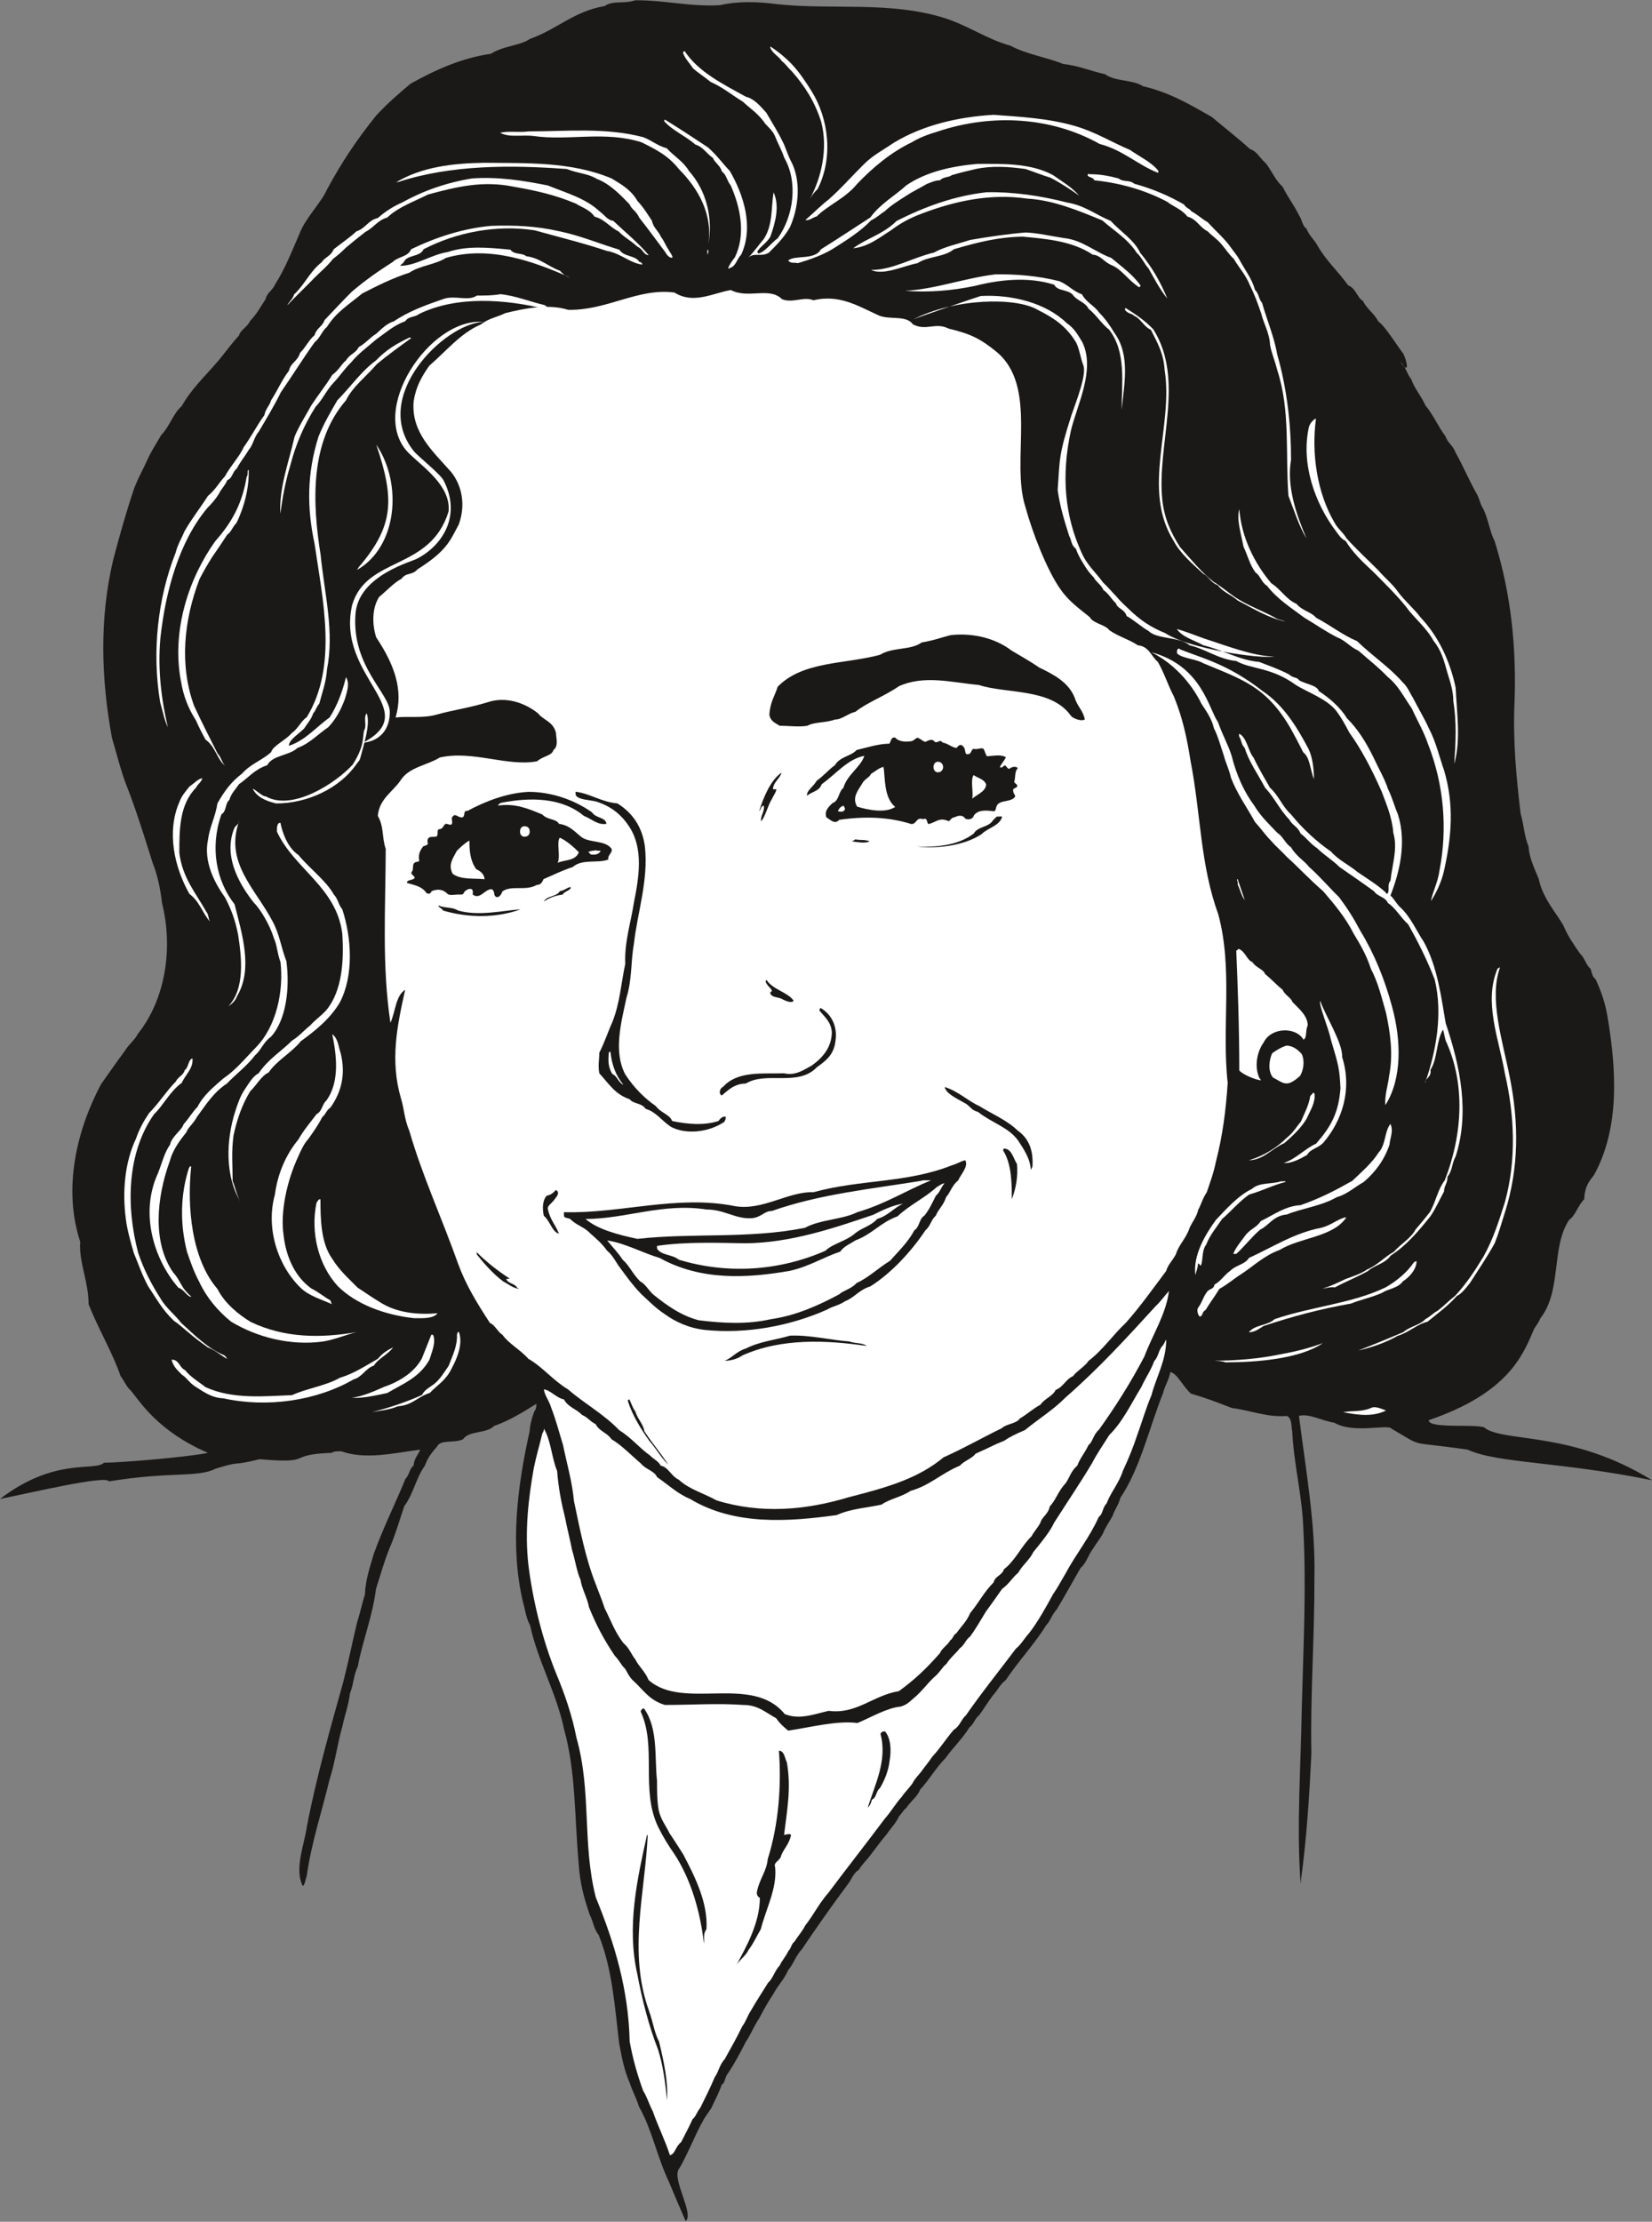 <svg xmlns="http://www.w3.org/2000/svg" xml:space="preserve" width="678.236" height="912" fill-rule="evenodd" stroke-linejoin="round" stroke-width="28.222" preserveAspectRatio="xMidYMid" version="1.2" viewBox="0 0 17945 24130"><rect x="0" y="0" width="17945" height="24130" fill="#808080" stroke="none"/><defs class="ClipPathGroup"><clipPath id="a" clipPathUnits="userSpaceOnUse"><path d="M0 0h17945v24130H0z"/></clipPath></defs><g class="SlideGroup"><g class="Slide" clip-path="url(#a)"><g class="Page"><g class="com.sun.star.drawing.ClosedBezierShape"><path fill="none" d="M0 3h17947v24121H0z" class="BoundingBox"/><path fill="#1B1918" d="M6901 3c322-2 602 73 922 53 200-46 414-38 625-10 595 63 1215-36 1812 150 259 83 467 233 713 299 183 97 391 125 579 201 160 15 303 79 450 109 114 84 300 56 414 132 287 64 523 206 747 333 150 127 292 236 414 348 84 30 104 97 173 155 63 81 106 188 182 254 74 145 110 175 181 315 33 48 33 112 78 140 31 81 89 124 117 180 102 178 231 287 336 437 83 30 96 132 162 170 38 84 120 132 165 221 76 51 214 279 272 350 41 82 76 247-33 87 61 56 74 137 119 190 39 110 110 183 155 287 89 105 135 226 219 336 20 68 84 104 104 167 84 150 150 308 234 457 30 51 38 115 73 166 56 122 69 243 122 348 181 580 236 1161 216 1740-20 425 20 834 66 1220 38 129 38 241 86 355 8 130 64 236 110 351 45 218 198 378 271 513 46 112 117 211 178 300 51 45 66 127 115 165 17 58 20 84 55 114 67 147 105 264 130 414 97 577 132 1207-150 1715-74 88-99 149-104 259-74 76-91 172-165 226-198 299-76 772-313 1069-17 53-63 94-78 140-117 279-292 678-1133 965-10 104 597 28 617 91 234 150 953 31 1809 562-996-204-1682-183-2004-333-671-97-458-13-829-229-38-50-411 59-619-63-140-23-280-104-384-74 76 597 181 1179 168 1758 2 650-46 1278-33 1906-23 488-54 947-114 1384 0 20-3 33-3 33-46-630 3-1275 13-1923 17-658 50-1278 17-1923-12-374-104-704-121-1067-13-59 0-135-56-168-216 18-386-58-600-86-152-59-279-109-442-155-86-71-150-221-226-236-15 86-61 150-79 228-152 381-248 818-464 1138-18 76-66 135-84 196-38 71-84 132-104 190-36 64-74 109-110 168-55 74-68 150-134 208-92 158-168 300-259 450-56 61-69 127-115 172-121 199-309 399-439 596-63 46-86 109-140 167-58 77-96 143-150 216-45 33-58 97-104 130-76 124-177 216-261 335-104 104-176 236-275 341-28 76-104 127-149 198-36 28-51 63-79 91-41 86-89 125-135 196-73 86-119 152-170 218-46 64-94 102-132 168-64 38-81 112-130 170-170 229-336 465-488 691-69 73-92 162-150 228-46 107-107 158-160 257-64 96-109 180-155 267-59 86-94 183-145 254-63 124-122 236-195 345-36 41-28 102-67 122-35 102-76 168-111 251-38 59-76 105-97 150-63 104-193 422-259 516-74 114 168 485 76 564 0 10-190-442-190-442-122-259-178-554-318-800-33-107-73-170-101-259-64-150-84-270-115-432-48-401-73-805-223-1176-51-59-59-150-97-219-66-195-106-348-119-553-46-503-30-993-157-1453-89-419-285-738-371-1137-46-81-51-165-74-238-150-620-63-1278 69-1867 5-81 28-155 50-216 23-28 23-56 23-84-147 92-292 183-459 241-84 87-270 46-338 145-102 46-242-2-282 79-61 71-99 117-132 208-97 132-122 302-224 440-51 152-99 317-157 449-61 150-107 313-150 450-38 302-148 569-198 844-46 89-46 201-84 285-15 132-61 254-81 355-59 206-77 384-143 592-83 345-198 691-246 1039-15 38-15 86-43 112-94-188 15-440 46-656 101-526 254-1061 393-1559 59-232 97-425 150-646 33-105 56-211 86-308 6-162 56-300 97-442 104-289 236-548 343-813 46-45 43-114 89-142 2-76 51-119 71-175-285 38-600 112-856 18-46 0-84 0-104 17-511 18-176 122-783 69-340 84-172 8-482 104-193 99-475 26-1156 137-23-73-884 132-1183 191 599-460 1031-295 1130-394 203 0 947-66 1128-107-547-236-742-563-834-673-53-45-76-114-114-160-94-271-244-515-348-782 0-246-107-455-91-678-191-582-36-1217 226-1710 91-129 167-238 259-363 51-81 104-112 142-185 300-376 384-930 262-1420-18-155-49-305-104-442-92-295-186-594-290-856-63-168-102-340-150-495-119-651-137-1296 13-1933 74-281 142-522 231-786 41-104 84-180 127-272 51-117 107-201 165-300 92-94 130-236 221-312 104-185 246-318 366-457 89-99 160-206 256-310 18-64 94-94 122-160 74-74 120-165 168-236 15-71 74-92 102-158 111-175 185-366 264-548 66-176 231-331 299-481 158-294 320-538 536-807 125-135 252-244 374-346 269-150 553-279 873-325 138-89 315-86 425-162 294-104 477-300 810-356 91-65 213-20 333-63Z"/></g><g class="com.sun.star.drawing.ClosedBezierShape"><path fill="none" d="M952 165h16390v15507H952z" class="BoundingBox"/><path fill="#1B1918" d="M3969 8115c-33 323 13 821 41 1146 51 274-13 528 0 795 46 597 94 1176 180 1751 43 223 102 419 150 640 79 178 137 384 213 561 11 84 56 145 69 196 79 150 107 317 175 467 84 270 224 493 361 696 109 122 190 242 322 325 36 41 67 77 110 112 40 114 150 201 134 325-109 26-150 135-236 186 0-23 0-41-23-51-25 15-48 51-71 15-119 13-193 135-315 135-66 40-134 66-190 86-8-46 56-63 73-94 31-23 46-56 21-86-36-46-87 10-104 18-127 91-194 228-369 236-46 12-81 76-137 58-119-2-246 46-373 38 45-20 104-58 142-114-59-46-132 18-188 25 0-25-13-53-38-63-66 0-114 28-170 43-49 51-137 89-188 89 28-18 66-48 51-89-265 69-557 89-846 51-216-26-414-56-610-132-91-43-122-102-216-142-109-59-195-140-282-209-53-78-109-124-157-195 63 12 122 86 185 48-46-64-155-127-195-203-138-191-287-356-353-584 83 22 127 144 215 124 21-3 21-20 21-20-64-56-92-160-170-231-44-59-72-127-77-209 51 0 64 59 105 82 15 40 33 68 78 53-213-399-484-920-287-1438 18-122 59-231 84-330 53-129 84-269 158-361 63-68 109-150 167-217 76-121 181-236 254-347 31-39 46-67 59-97 101-150 170-318 231-495 78-516-26-1039-191-1517-40-101-68-198-109-310-81-271-198-495-259-764-135-640-152-1278-31-1918 92-300 160-569 267-848 33-92 74-173 107-249 43-99 89-175 150-259 104-168 208-318 325-480 61-36 66-92 117-127 114-127 198-237 292-339 104-122 170-216 259-330 61-64 99-150 150-209 25-63 76-106 96-172 120-127 140-313 229-450 5-94 61-152 71-236 38-64 53-150 96-208 67-137 133-272 214-391 35-67 76-122 109-188 46-87 117-138 173-227 89-119 195-233 299-325 64-66 158-94 242-152 167-91 317-178 508-206 233-66 503-129 716-244 368-177 727-420 1168-393 511 86 1027 0 1563 50 533-38 1088 23 1624 145 104 41 188 97 297 125 226 150 518 216 769 317 140 41 282 74 430 120 274 45 543 144 802 226 74 40 165 68 242 96 177 109 353 206 482 346 79 17 115 104 178 122 163 132 239 261 343 403 25 74 66 105 94 171 33 63 91 109 109 193 92 180 196 330 310 508 30 56 81 91 112 149 129 110 233 234 330 366 25 56 84 84 104 137 79 87 130 163 196 244 61 97 111 179 165 270 76 54 76 158 142 209 8 86 66 117 84 170 122 183 223 330 328 518 40 56 45 122 86 168 56 137 109 241 155 358 89 203 134 391 200 597 0 66 36 96 36 142 38 91 38 203 69 287 61 470 43 902 35 1369 8 165 0 328 18 465 28 249 58 472 112 691 71 310 190 581 299 868 54 41 69 112 105 158 119 150 218 274 299 444 69 79 76 178 125 252 150 571 185 1146 0 1693-66 157-153 264-216 398-64 61-117 120-180 171-28 40-87 45-87 83-33 28-63 44-63 84 0 28 17 46 30 28 33-46 92-68 147-84-27 158-195 242-289 353-104 59-196 181-249 267-13 74-89 142-43 196 122-115 193-254 348-341 38-45 73-63 132-91 10 195-36 449-150 627-58 84-94 188-168 254-66 127-162 178-223 262-188 147-368 282-620 345-180 87-404 145-612 104-158-71-269 64-439 41-122-8-237-53-346-61-28-25-58-43-76-25-28 15 13 73-28 73-64 18-132 13-196 18 38-46 46-91 5-140-190 6-409 49-586 8-198-30-384-94-485-259-72-117-44-236-31-366 46-340 31-744 236-1023 46-54 56-105 82-150 40-216 160-419 205-610 104-300 104-663 170-938 163 105 348 179 544 151 188-54 348-321 218-517 51-71 34-129 82-188-31-211-36-167-46-223-38-33 28 12 10-46 15-18 46-13 36-48-3-74-54-89-82-143-114-155-226-271-345-409-190-152-221-439-333-635-45-203-84-406-129-594-66 41-21 150-41 219 20 55 97 289 79 345 0-28-74-191-79-218-46-72-38-140-71-206-51-112-13-203-46-308-68 8-33 115-48 168 0 236 81 414 158 610 48 122 93 244 157 363 94 104 155 190 221 274 79 112 150 150 213 236 69 64 132 140 178 224-63-58-152-170-226-236-18-84-102-74-137-132-79-46-125-110-170-168-28-46-79-84-104-132-66-56-92-147-132-221-64-173-84-323-130-495-124-557-152-1110-307-1651-41-125-54-244-117-348-18-150-122-262-155-386-41-46-219-64-231-120-231-66-437-170-595-299-86-122-208-186-271-310-54-66-99-150-133-206-132-234-190-488-254-754-12-437-45-681 56-1019-68-28-43 66-89 46 6-629-294-832-1082-928-15-8-114 5-114 5 13-21 132-23 145-59-226-58-508-20-724-170-8-18 0-30 0-30 46 0 84-41 140-41 10-13 48-25 20-31-114-10-244 18-368 0 0-55 86-20 86-78 0-46-8-61-41-71-145 48-295 71-409 139-115 10-247 41-328-5-15-43-74-51-104-43-87 3-186 18-264-8 12-27 73-38 53-83-13-28-43-49-69-41-81 66-190 76-289 124-158 0-244 92-386 46-94-38-171-73-275-94-122-30-142 74-274 74-104 96-300 66-429 150-41 0-61 0-64 5-216 53-401-84-584-43-107 58-213 66-323 86-152 56-281 114-414 173-45 84-187 84-208 172-71 44-127 94-165 145-66 48-96 135-170 181-455 633 56 773 295 1225 99 137 137 355 78 487-38 140-144 186-233 288-140 106-262 193-384 284-61 25-74 74-132 104 0-79 94-104 132-162 48-26 76-66 107-99 53-44 78-89 119-127-56 106-889 337-655 1054 35 17 66 5 61-13-5-119 12-386 89-450-77 115-31 267-18 437 46 150 287 275 213 498 38 285-48 406-226 622Z"/></g><g class="com.sun.star.drawing.ClosedBezierShape"><path fill="none" d="M8367 505h621v1663h-621z" class="BoundingBox"/><path fill="#FFF" d="M8369 505c86 58 156 114 230 190 86 91 155 196 218 297 187 302 235 723 65 1060-46 46-65 74-88 115 126-229 204-549 126-845-71-221-177-386-319-548-38-33-66-79-107-109-39-59-107-87-127-150 0-10 2-10 2-10Z"/></g><g class="com.sun.star.drawing.ClosedBezierShape"><path fill="none" d="M7419 554h1248v2242H7419z" class="BoundingBox"/><path fill="#FFF" d="M7436 554c150 226 405 353 667 497 96 23 162 110 221 173 74 127 133 218 194 348 30 76 53 143 94 219 91 216 56 481-31 676-61 109-147 196-229 277-82 51-153-5-221 51 58-59 117-142 167-201 100-155 78-345 105-505 69 150 18 332-35 482-44 74-115 109-143 165 10 8 12 18 12 18 74-18 133-109 212-167 173-244 221-610 71-872-30-87-71-158-104-242-30-69-92-104-123-157-76-97-145-138-223-211-125-77-216-155-352-216-73-61-132-94-193-150-40-64-86-102-106-168 2-7 17-17 17-17Z"/></g><g class="com.sun.star.drawing.ClosedBezierShape"><path fill="none" d="M8748 1247h3837v1146H8748z" class="BoundingBox"/><path fill="#FFF" d="M10793 1247c285 22 584 35 882 121 223 64 403 178 599 260 104 73 234 132 310 229-3 8-3 20-3 20-213-79-383-249-635-313-525-295-1171-332-1756-137-109 33-193 63-287 119-226 109-421 272-592 451-127 157-320 233-439 353-48 13-79 48-124 40 86-73 170-160 253-223 140-124 247-249 387-387 94-94 208-152 320-229 317-193 703-282 1085-304Z"/></g><g class="com.sun.star.drawing.ClosedBezierShape"><path fill="none" d="M7214 1300h902v1617h-902z" class="BoundingBox"/><path fill="#FFF" d="M7224 1300c157 96 311 198 468 302 104 94 150 165 235 254 150 257 264 610 124 910-46 46-58 122-112 140-12 10-30 10-30 10 13-41 46-86 74-122 122-251 58-546-46-781-43-53-43-112-95-150-18-66-74-91-99-149-69-46-109-122-188-143-114-99-250-152-341-256 0-15 10-15 10-15Z"/></g><g class="com.sun.star.drawing.ClosedBezierShape"><path fill="none" d="M5433 1417h2280v1253H5433z" class="BoundingBox"/><path fill="#FFF" d="M5742 1427c414 0 834-45 1246 63 104 41 150 92 254 120 84 91 180 142 241 246 191 212 267 519 209 812 58-333-105-618-318-832-119-150-251-213-404-290-394-127-798-15-1167-68-127-18-269 20-370-36 96-23 205 0 309-15Z"/></g><g class="com.sun.star.drawing.ClosedBezierShape"><path fill="none" d="M4298 1768h3009v1032H4298z" class="BoundingBox"/><path fill="#FFF" d="M5258 1768c454 5 946-15 1385 170 109 66 213 124 282 246 63 64 109 143 157 214 13 74 74 115 97 173 35 46 53 97 81 137 18 36 41 59 46 87-28 17-64-28-81-59-97-129-188-254-282-373-28-69-87-93-102-141-104-109-218-226-358-279-94-59-206-59-325-107-613-46-1261-46-1830 140-13 0-30 7-30 7 281-172 629-210 960-215Z"/></g><g class="com.sun.star.drawing.ClosedBezierShape"><path fill="none" d="M8562 1780h3162v1080H8562z" class="BoundingBox"/><path fill="#FFF" d="M10615 1780c269 0 577-12 824 122 114 81 195 124 284 223-89-63-208-142-312-195-92-28-186-66-269-94-186-26-367-38-545 0-86 20-170 40-257 66-35 28-91 15-129 56-56 0-99 25-140 38-76 45-157 84-226 129-91 59-165 104-233 168-54 34-84 69-150 100-113 119-263 213-395 297-117 76-262 127-399 168-46-10-76 7-106-28 66-64 289 0 355-122 183-114 348-224 537-346 109-150 269-237 391-349 219-149 495-208 770-233Z"/></g><g class="com.sun.star.drawing.ClosedBezierShape"><path fill="none" d="M11815 1888h2379v3962h-2379z" class="BoundingBox"/><path fill="#FFF" d="M11841 1892c105 0 206 18 310 46 56 45 112 10 171 58 195 53 375 130 541 226 17 36 58 41 76 71 74 41 120 87 179 120 91 99 177 172 246 266 38 56 74 92 104 150 61 112 130 196 165 320 46 46 38 99 76 140 56 195 132 371 165 561 107 377 150 763 150 1144-50 290 59 600 168 854-81-132-137-310-196-463-35-457 23-922-122-1366-27-109-61-179-78-273-5-127-71-236-94-335-38-114-76-216-125-313-48-119-114-182-175-287-51-45-86-104-135-160-55-63-101-89-149-139-92-46-116-132-220-160-63-82-150-105-218-160-247-130-511-204-793-234-15-41-83-28-71-66 8-7 8 0 25 0Z"/></g><g class="com.sun.star.drawing.ClosedBezierShape"><path fill="none" d="M10175 1900h38v20h-38z" class="BoundingBox"/><path fill="#FFF" d="M10212 1900c-16 0-21 2-37 19 0-17 21-19 37-19Z"/></g><g class="com.sun.star.drawing.ClosedBezierShape"><path fill="none" d="M3122 1933h3926v1385H3122z" class="BoundingBox"/><path fill="#FFF" d="M5127 1938c282-20 551 22 823 76 208 84 411 140 561 280 58 41 86 97 150 104 134 127 282 247 386 374-59-5-59-64-122-92-84-76-147-104-206-167-96-46-150-132-261-160-51-78-150-106-201-141-234-99-452-145-681-185-330-67-613 0-928 86-155 79-320 134-442 250-104 28-145 109-236 155-74 58-145 114-213 172-49 49-87 82-140 122-66 84-135 138-201 205-99 104-213 208-294 299 15-38 58-66 73-119 114-104 175-255 300-349 30-53 101-66 129-140 92-73 181-132 247-195 99-31 129-122 233-145 84-74 176-131 265-169 228-127 482-216 758-261Z"/></g><g class="com.sun.star.drawing.ClosedBezierShape"><path fill="none" d="M9267 2087h3414v1157H9267z" class="BoundingBox"/><path fill="#FFF" d="M10718 2088c288-6 588 38 875 112 190 31 315 135 472 199 104 115 257 208 320 346 132 160 221 318 295 498-82-101-143-220-203-326-46-50-74-122-130-172-94-150-251-242-373-351-262-108-536-222-818-237-400-59-791 28-1149 165-122 46-224 100-328 179-122 76-246 180-411 195 147-109 327-152 472-297 300-151 625-273 978-311Z"/></g><g class="com.sun.star.drawing.ClosedBezierShape"><path fill="none" d="M1699 2450h5281v5449H1699z" class="BoundingBox"/><path fill="#FFF" d="M5335 2453c251-9 493 2 737 58 229 46 440 137 656 201 50 81 175 58 218 134 25 0 28 18 33 28-140-17-231-122-391-150-241-81-516-149-782-223-421-63-850 23-1205 206-36 86-181 58-214 139-18 23-30 23-40 41 172 0 337-122 518-150 211-71 444-48 680-25 41 58 123 30 172 71 147 18 238 112 365 157 31 33 56 59 110 74-386-170-870-353-1348-213-114 73-292 86-396 160-195 63-363 150-513 226-160 132-282 203-383 363-56 46-69 114-135 168-127 178-249 374-366 542-74 152-166 302-242 431-46 51-61 143-104 191-46 76-92 129-132 206-51 40-46 104-104 127-26 63-64 91-92 150-38 60-79 106-122 149-307 364-457 902-513 1419-30 338 10 658 81 965-40-84-53-168-83-269-91-546-28-1129 167-1624 26-99 66-158 97-234 73-130 170-252 254-384 81-66 124-149 185-213 66-122 155-208 206-320 81-112 142-234 223-345 13-72 59-105 72-160 73-112 120-227 194-321 20-91 94-101 121-195 59-57 97-143 158-192 23-81 84-91 109-165 112-117 203-216 295-307 145-124 284-221 444-323 64-63 165-53 201-139 274-132 564-226 869-254Z"/></g><g class="com.sun.star.drawing.ClosedBezierShape"><path fill="none" d="M9462 2525h2928v594H9462z" class="BoundingBox"/><path fill="#FFF" d="M11141 2525c133 5 265 38 412 60 206 21 335 150 518 216 127 106 231 179 318 299 0 20-21 25-36 5-114-79-170-183-287-229-79-36-112-105-196-110-223-150-513-173-764-196-265 5-484 61-745 137-102 87-280 74-394 151-158 31-371 137-505 74 236 0 441-131 683-189 114-64 264-94 393-137 209-36 418-66 603-81Z"/></g><g class="com.sun.star.drawing.ClosedBezierShape"><path fill="none" d="M7683 2713h13v60h-13z" class="BoundingBox"/><path fill="#FFF" d="M7692 2713c7 22 0 41-9 59 9-5-10-59 9-59Z"/></g><g class="com.sun.star.drawing.ClosedBezierShape"><path fill="none" d="M9830 2978h2392v1475H9830z" class="BoundingBox"/><path fill="#FFF" d="M10811 2980c223-4 462 15 696 74 94 38 153 112 245 142 53 94 132 120 185 196 66 66 122 145 168 223 178 243 104 568 79 837 0-287 53-627-135-870-89-71-140-162-224-228-40-77-122-84-170-150-54-64-166-38-204-112-287-91-599-53-861 13-250 53-509 73-760 53 314-13 643-137 981-178Z"/></g><g class="com.sun.star.drawing.ClosedBezierShape"><path fill="none" d="M3043 3194h2902v2386H3043z" class="BoundingBox"/><path fill="#FFF" d="M5435 3195c160 15 320 81 482 119 15 13 33 13 23 46-450-112-976-150-1388 50-46 39-112 21-150 79-119 41-205 120-310 193-109 94-195 154-279 255-77 76-123 150-189 219-81 86-119 183-195 261-125 196-216 407-275 636-56 183-86 358-109 526-14-284 91-554 155-837 51-122 124-233 180-337 79-120 163-224 229-333 74-54 99-117 150-158 44-73 102-73 138-145 74-39 124-105 188-143 66-58 112-111 195-137 160-109 343-175 534-241 124-46 274 28 366-38 89 0 173 0 255-15Z"/></g><g class="com.sun.star.drawing.ClosedBezierShape"><path fill="none" d="M4055 3149h9282v13241H4055z" class="BoundingBox"/><path fill="#FFF" d="M7938 3150c193 99 419-38 556 99 117 48 236-33 341 12 284-66 477 59 711 165 117 51 299-7 371 97 149 76 241-28 388 46 244 58 348 114 506 241 478 376 162 1184 328 1697 77 284 239 698 386 901 94 132 209 209 313 295 35 69 167 79 213 142 102 71 214 99 308 163 124 12 144 119 218 180 74 130 109 252 173 373 96 232 144 458 183 707 111 569 104 1122 299 1657 165 602 36 1229 104 1836-20 300-55 572-127 851-27 132-63 226-101 338-46 66-64 142-92 188-20 86-66 132-94 198-40 119-119 183-149 287-39 71-87 114-105 180-147 196-279 384-439 564-132 122-254 300-404 412-40 63-122 104-170 167-81 36-102 115-188 150-33 69-119 92-165 160-86 46-145 104-224 150-38 58-150 58-194 104-249 122-388 206-635 318-269 223-586 320-1023 431-473 143-960 186-1443 36-130-74-297-119-409-224-86-40-114-139-196-152-27-53-86-76-114-109-122-87-208-198-338-277-157-168-382-292-554-442-165-99-282-249-432-333-87-99-211-162-282-261-51-31-79-104-137-130-142-218-262-414-346-645-177-498-386-947-528-1438-56-132-56-241-91-353-122-414-41-795 45-1181-104 64-104 236-160 358-94-625-53-1242-51-1888-43-122-17-241-86-358 15-188 165-262 252-394 94-139 287-157 421-241 358-81 734 102 1057 41 68-59 160-59 178-122 58-46 28-127 28-183-28-127-138-140-196-216-150-119-356-186-551-119-188 58-384 86-546 132-150 45-328 15-450 33 89-300-15-577-211-872-44-139-47-315 33-439 71-56 163-157 242-196 53-73 116-35 172-101 130-84 234-158 318-264 58-74 96-160 132-224 76-208 38-419-81-569-201-228-437-432-409-769 25-160 86-267 170-387 188-162 338-353 561-449 84-66 170-76 264-122 224-56 473-102 684-36 425 8 755-240 1154-188 208 130 411 8 612-27Z"/></g><g class="com.sun.star.drawing.ClosedBezierShape"><path fill="none" d="M9921 3213h5968v10783H9921z" class="BoundingBox"/><path fill="#FFF" d="M10652 3215c335-19 711 74 936 295 86 58 124 134 170 208 142 300-56 673-125 958-109 498-63 929 110 1314 61 147 165 231 238 335 59 56 105 112 143 150 45 56 94 97 129 132 132 130 249 206 404 269 264 173 1034 282 1184 254-224 0-546-127-760-195-101-36-200-76-297-104 51 86 201 127 287 177 224 56 396 163 607 181 117 45 221 81 330 139 33 36 87 26 102 59 76 46 196 53 216 119 115 74 237 181 303 292 127 127 211 267 290 427 56 122 119 226 160 348 43 86 66 178 106 272 99 312 13 640-81 881 41 36 66 94 114 135 112 109 168 249 244 361 155 274 196 629 242 891 162 479 259 976 109 1444-46 86-33 150-89 223 0 74-38 97-38 160-51 94-97 198-150 272-130 163-264 320-429 424-66 92-178 104-247 168-122 68-241 114-360 178-44-10-99 12-131 12 87-25 151-58 250-104 84-30 168-58 234-104 104-41 188-137 287-190 71-82 190-150 236-242 63-73 109-129 160-195 63-117 84-244 157-338 199-508 224-1059 11-1519-16-57-18-85-28-120-74 109-59 318-138 438 16 76-58 91-58 142 119-338 196-753 104-1126-86-219-178-402-287-597-79-69-137-178-221-232-28-68-112-68-150-127-139-101-244-172-376-264-76-76-158-122-244-205-74-49-115-112-178-158-33-79-87-86-122-150-107-112-165-244-264-348-79-150-176-282-221-432-38-35-36-91-59-121-7-18 0-33 0-33 84 43 97 193 155 259 61 129 120 223 178 327 97 87 137 209 229 290 122 152 282 300 435 404 81 94 193 142 289 223 112 76 204 132 290 208 18 13 23 28 23 28 46-10 0-101 43-142 20-185 81-350 31-521-13-170-79-320-125-444-104-236-216-455-353-645-51-97-84-158-142-236-104-130-301-196-438-280-264-195-490-170-648-261-198-21-332-130-508-171-104-94-355-63-444-155-74-40-176-132-239-162-18-74-107-84-114-137-59-54-77-104-137-145-28-64-79-84-105-137-58-59-86-104-116-155-33-53-61-102-79-158-54-38-48-100-71-133-56-175-102-325-127-503 25-340 7-370 150-815 63-178 165-444 129-541-30-71-48-208-89-264-106-168-239-254-407-338-239-142-912-124-1351 104 38-20 683-239 731-254Z"/></g><g class="com.sun.star.drawing.ClosedBezierShape"><path fill="none" d="M12220 3345h1743v3406h-1743z" class="BoundingBox"/><path fill="#FFF" d="M12227 3345c104 66 206 132 302 233 347 556 33 1251 97 1855 23 199 90 348 191 507 132 150 234 274 364 378 78 46 152 110 221 158 145 101 323 160 473 246 41 15 58 15 86 28-193-41-348-142-516-228-74-64-165-94-216-166-81-30-99-96-158-124-114-104-251-221-322-357-352-564 0-1244-98-1857-12-178-71-282-150-437-71-28-114-125-180-150-28-31-68-20-101-66 0-13 7-20 7-20Z"/></g><g class="com.sun.star.drawing.ClosedBezierShape"><path fill="none" d="M2248 3664h2221v7265H2248z" class="BoundingBox"/><path fill="#FFF" d="m4449 3665 18 7c-127 92-254 183-373 282-117 137-260 241-336 394-394 454-366 1112-275 1680 43 429 150 830 69 1242-10 142-51 246-84 373-30 31-38 76-66 104-20 66-69 117-97 163-53 58-167 122-167 190 180-58 300-208 442-307 84-130 142-287 178-439 45 73 10 160-11 236-45 124-101 223-180 307-112 76-203 178-335 226-94 87-269 76-330 188-139 46-202 135-306 206-38 56-87 104-104 170-49 38-28 122-87 158-127 359-56 722 143 976 83 328 200 701 30 993-23 58-56 86-97 114 181-190 145-525 105-779-31-158-74-272-143-404-119-165-230-391-185-617 20-154 81-253 104-403 81-142 150-233 269-325 92-104 220-145 314-231 18-69 155-127 223-206 74-53 99-129 165-175 338-556 173-1268 84-1882-84-391-84-763 43-1165 61-149 130-264 204-393 139-140 262-318 422-435 104-109 214-177 363-248Z"/></g><g class="com.sun.star.drawing.ClosedBezierShape"><path fill="none" d="M14193 4547h1646v3751h-1646z" class="BoundingBox"/><path fill="#FFF" d="M14295 4547c-51 373 10 805 203 1132 40 71 91 102 129 168 110 122 232 234 343 345 67 79 164 158 215 235 78 104 172 180 249 282 185 196 315 460 378 759 13 282 58 564-15 829 15-219 28-453-10-679 0-119-36-216-64-310-38-137-66-243-152-350-79-145-214-249-300-371-104-129-234-255-344-367-127-119-226-210-310-345-58-28-79-74-104-104-234-310-382-739-295-1133 13-46 59-91 77-91Z"/></g><g class="com.sun.star.drawing.ClosedBezierShape"><path fill="none" d="M1936 5103h768v3213h-768z" class="BoundingBox"/><path fill="#FFF" d="M2701 5103c8 190-50 411-132 576-45 46-59 102-100 127-51 79-109 164-165 245-48 76-94 155-137 239-171 447-219 934-59 1375 87 188 171 350 255 518 43 46 43 91 81 132-84-63-104-208-211-282-38-68-79-150-104-208-87-137-136-264-164-430-103-549 87-1118 375-1520 184-206 293-414 339-696 22-23 0-76 22-76Z"/></g><g class="com.sun.star.drawing.ClosedBezierShape"><path fill="none" d="M13451 5529h2310v4258h-2310z" class="BoundingBox"/><path fill="#FFF" d="M13462 5530c23 309 170 596 348 805 104 66 163 177 273 223 63 77 162 88 213 151 163 86 292 191 445 254 165 160 363 292 498 450 51 45 74 111 110 167 58 115 122 219 172 330 79 150 115 315 165 455 112 377 82 723 0 1091-27 122-86 244-142 330 13-86 76-206 92-328 89-459 50-933-125-1380-48-140-117-254-175-383-91-132-150-254-260-341-104-109-216-195-320-287-92-40-137-109-231-145-125-63-247-149-356-213-146-109-296-204-405-346-63-38-73-112-124-143-64-83-89-193-132-282-26-137-78-299-46-408Z"/></g><g class="com.sun.star.drawing.ClosedBezierShape"><path fill="none" d="M8357 6892h3428v999H8357z" class="BoundingBox"/><path fill="#1B1918" d="M10326 6898c244-27 485 33 663 168 104 63 208 120 300 184 162 78 320 162 386 330 28 95 91 135 109 235-51 22-130-16-150-39-211-305-706-239-998-336-300-28-595-112-872 13-153 107-331 168-473 278-81 18-145 84-223 84-99 38-216 22-300 68-102 15-206-2-297 0-66-38-104-58-114-122 10-140 58-199 91-303 272-279 731-244 1110-346 140-87 333-46 455-135 128-20 219-56 313-79Z"/></g><g class="com.sun.star.drawing.ClosedBezierShape"><path fill="none" d="M8437 6971h3198v839H8437z" class="BoundingBox"/><path fill="#1B1918" d="M10323 6972c170 0 320-14 472 53 110 87 196 132 326 199 71 46 162 84 236 130 53 74 195 58 213 170 46 38 46 80 64 126-120-113-305-133-455-210-119-38-264 0-340-58-64-64-193-18-277-33-13-20 7-59-23-79-259-25-532-15-745 84-99 58-231 79-303 152-162 84-266 182-449 235-163 97-399 58-587 66-52-122 18-283 92-354 403-218 868-190 1300-341 147-87 357-46 476-140Z"/></g><g class="com.sun.star.drawing.ClosedBezierShape"><path fill="none" d="M12784 7044h1491v1419h-1491z" class="BoundingBox"/><path fill="#FFF" d="M12819 7053c251 99 523 162 897 453 234 157 379 404 498 628 46 94 59 231 59 328-41-97-41-234-117-292-46-93-102-197-137-260-265-457-527-530-949-707-76-46-223-51-282-104-12-33 10-73 31-46Z"/></g><g class="com.sun.star.drawing.ClosedBezierShape"><path fill="none" d="M12507 7084h2687v4919h-2687z" class="BoundingBox"/><path fill="#FFF" d="M12507 7084c551 149 622 617 724 759 44 130 112 249 148 366 51 205 134 391 246 541 71 119 165 205 249 294 69 46 86 117 150 158 58 101 150 150 195 213 107 92 237 243 327 329 91 122 157 226 231 366 150 246 264 523 345 825 97 356 112 775-73 1067-11-99 30-221 40-315 46-236 15-460-33-686-46-160-84-327-165-480-46-145-114-261-188-383-84-168-209-318-329-458-142-122-282-272-396-374-61-66-119-114-167-170-74-76-115-140-178-208-92-166-196-308-262-483-20-89-58-163-76-236-36-104-64-214-109-300-22-104-90-196-136-267-38-81-203-388-543-558Z"/></g><g class="com.sun.star.drawing.ClosedBezierShape"><path fill="none" d="M4034 7692h1925v985H4034z" class="BoundingBox"/><path fill="#1B1918" d="M5490 7694c74-9 150 21 208 66 87 64 224 133 257 214 13 58-15 132-38 132-150 169-427 58-608 56-130-84-325-38-475-38-297 74-537 191-687 433-56 17-79 76-86 119-60-137 0-287 0-447 43-82 81-151 127-209 63-110 198-122 304-150 367-10 667-82 998-176Z"/></g><g class="com.sun.star.drawing.ClosedBezierShape"><path fill="none" d="M8766 8010h2291v942H8766z" class="BoundingBox"/><path fill="#1B1918" d="M9724 8011c41 48 122 48 181 38 28-8 56-52 76-30 33 12 61 55 91 28 38-16 59-16 74 2 30 38 66-30 91 15 69 13 100 54 153 59 20-23 40-46 66-23 39 33 18 68 42 91 63 8 43-53 81-58 46 13 96-28 112 13 12 35 20 53 30 68 74-5 150-23 206 10-15 32-41 60-66 105 25 28 45-33 66-10 10 13 30 46 48 23 18-13 61-23 81 0-40 46-20 97-40 150 15 25 40 25 33 51-18 23-56 13-41 58 0 21 33 41 13 59-48 53-150 28-188 82-21 30-10 66-38 69-84-11-170-18-216 45-15 48-66 48-92 36-31-46-77-36-120-15-41 0-51 61-76 35-99-35-132 26-208 38-18-28-11-73-56-53-77-26-66 53-127 53-249-79-511-86-784-46-48 54-94 0-139-27-26-69 25-115 66-155 73-24 63-121 119-166 38-140 189-227 227-347-179 33-308 197-463 308-28 79-107 79-158 125-14-51 69-99 104-163 79-56 130-122 196-167 58-98 178-98 236-166 116-28 243-69 357-69 20-30 18-75 63-66Z"/></g><g class="com.sun.star.drawing.ClosedBezierShape"><path fill="none" d="M9714 8249h744v527h-744z" class="BoundingBox"/><path fill="#1B1918" d="M9903 8250c109-7 237 61 346 51 87 28 178 28 196 118 28 99 0 229-51 288-173 66-397 104-550 20-81-28-81-105-119-171-27-94-2-214 46-260 56-23 91-41 132-46Z"/></g><g class="com.sun.star.drawing.ClosedBezierShape"><path fill="none" d="M9288 8329h437v476h-437z" class="BoundingBox"/><path fill="#FFF" d="M9597 8329c20 109 0 331 127 435-112 74-309 28-413-3-62-101 18-188 51-245 25-55 84-71 99-111 52-31 85-64 136-76Z"/></g><g class="com.sun.star.drawing.ClosedBezierShape"><path fill="none" d="M8247 8392h243v530h-243z" class="BoundingBox"/><path fill="#1B1918" d="M8489 8392c-18 68-92 104-92 180h36c0 28-31 68-46 102-49 77-64 173-118 247-15-51 41-112 28-170-33 0-28 40-50 58 45-150 127-341 242-417Z"/></g><g class="com.sun.star.drawing.ClosedBezierShape"><path fill="none" d="M10559 8418h155v259h-155z" class="BoundingBox"/><path fill="#FFF" d="M10576 8418c46 33 113 43 136 100-3 83-108 112-151 158 15-75-22-208 15-258Z"/></g><g class="com.sun.star.drawing.ClosedBezierShape"><path fill="none" d="M1878 8451h404v1559h-404z" class="BoundingBox"/><path fill="#FFF" d="M2197 8451c-6 40-50 66-68 104-181 185-181 457-181 707 32 269 176 432 294 642 26 31 18 66 38 105-83-97-112-219-222-300-166-292-249-677-110-997 26-71 65-112 110-170 51-33 87-79 139-91Z"/></g><g class="com.sun.star.drawing.ClosedBezierShape"><path fill="none" d="M3871 4829h395v1366h-395z" class="BoundingBox"/><path fill="#FFF" d="M4087 4829c197 582 197 874-181 1320-15 12-20 38-35 45 446-248 505-940 216-1365Z"/></g><g class="com.sun.star.drawing.ClosedBezierShape"><path fill="none" d="M3802 3493h1448v4575H3802z" class="BoundingBox"/><path fill="#FFF" d="M5249 3496c-584-47-1259 973-809 1425 161 158 458 356 433 633-198 648-890 483-1048 1017-179 784 786 1145 117 1496 186-18 295-148 292-336 0-198-414-495-373-1056 25-430 632-579 674-610 272-142 480-466 285-844-26-64-282-267-324-320-475-592 329-1385 753-1405Z"/></g><g class="com.sun.star.drawing.ClosedBezierShape"><path fill="none" d="M4420 8600h2227v1145H4420z" class="BoundingBox"/><path fill="#1B1918" d="M5741 8600c247 0 497 86 690 223 43 66 147 51 157 124-94 18-160-53-246-86-242-203-588-203-898-142-18 5-30 20-35 30 185-25 317 28 482 97 59 63 150 43 180 101 121 18 167 84 253 150 96 59 254 28 320 123 10 46-46 66-36 115-114 45-281-11-386 81-122 40-209 86-318 132-13 30-28 63-74 63-117 69-272 0-371 69-15 36-33 64-63 64-46-18-10-64-56-87-76 0-122 117-206 59 3-8 3-31 0-46-15-31-58-13-84 10-17 18-10 36-48 36-64-6-120 22-151-18-53-46-111-41-165-18-2 28-43 36-58 13-48-69-135-82-208-104 0-41 73-23 86-59-13-23-56-41-28-68 18-36-5-77 33-97 25-8 41-8 43-13-10-66 0-104 43-160 18-10 66-10 46-49 0-74 58-46 97-58 27-16 0-64 27-79 56 0 46-59 84-59 28 8 46 18 59 0 7-38-13-66 7-78 31-46 67 25 113 5 23-21 3-76 46-66 193-104 427-196 665-208Z"/></g><g class="com.sun.star.drawing.ClosedBezierShape"><path fill="none" d="M6251 8599h1634v3692H6251z" class="BoundingBox"/><path fill="#1B1918" d="M6261 8600c150 20 277 112 444 125 170 104 272 261 300 467 41 366-81 719-119 1057-36 201-18 384-82 592-58 272-142 582-12 828 94 145 213 262 331 343 56 77 150 89 178 163 167 35 345 51 503 0 22-28 38-48 76-48 12 7-8 66-26 66-162 104-404 132-566 45-109-73-160-162-275-195-41-66-132-51-173-104-163-56-226-170-330-282-16-84 0-150 0-224 58-112 96-233 142-333 84-213 94-421 140-632-11-235 63-458 94-666 55-272 104-582-46-816-94-150-219-236-368-282-84-18-178-18-216-63-7-41-7-45 5-41Z"/></g><g class="com.sun.star.drawing.ClosedBezierShape"><path fill="none" d="M9101 8749h79v68h-79z" class="BoundingBox"/><path fill="#FFF" d="M9163 8750c3 12 31 31 3 57-24 18-60 3-65 3 15-29 26-48 62-60Z"/></g><g class="com.sun.star.drawing.ClosedBezierShape"><path fill="none" d="M9959 8867h928v336h-928z" class="BoundingBox"/><path fill="#1B1918" d="M10842 8869c18 0 43-7 43 5-33 100-150 113-223 186-189 123-471 161-703 133 205 11 450-10 618-140 45-79 163-66 209-144 25-20 36-47 56-40Z"/></g><g class="com.sun.star.drawing.ClosedBezierShape"><path fill="none" d="M1625 8920h1501v5166H1625z" class="BoundingBox"/><path fill="#FFF" d="M2597 8920c-160 449 181 736 364 1087 76 139 94 290 150 432 38 290 0 638-168 821-84 61-104 142-172 201-93 121-212 208-306 307-145 94-231 234-328 366-38 73-94 109-112 162-77 97-150 196-181 315-147 405-188 888 38 1210 66 69 92 165 151 216 10 18 38 36 46 48-46 0-85-86-141-99-264-305-421-802-226-1235 46-109 71-231 135-318 17-91 127-155 147-223 59-64 97-135 151-188 66-130 175-216 279-308 132-88 236-215 354-337 224-226 305-612 269-927-38-105-38-191-73-263-28-89-59-150-99-221-36-61-74-119-120-165-176-224-331-523-206-815 25-31 48-39 48-66Z"/></g><g class="com.sun.star.drawing.ClosedBezierShape"><path fill="none" d="M2482 8936h1320v4119H2482z" class="BoundingBox"/><path fill="#FFF" d="M3046 8936c23 116 82 274 196 350 114 140 301 279 384 429 46 46 51 115 92 160 104 318 124 724-26 1011-104 179-275 314-425 423-99 124-261 208-348 338-81 38-128 134-201 205-92 150-145 313-181 478-25 178-10 330-10 495 31 79 46 163 86 229-169-280-159-666-58-983 30-94 58-173 107-244 45-66 86-140 147-170 110-160 242-234 364-356 79-48 137-119 198-165 51-58 113-99 172-163 175-209 195-544 175-834-64-505-522-701-710-1107 0-46 0-96 38-96Z"/></g><g class="com.sun.star.drawing.ClosedBezierShape"><path fill="none" d="M5209 8959h748v566h-748z" class="BoundingBox"/><path fill="#1B1918" d="M5432 8959c159 0 349 0 489 66 41 137 56 310-18 404-56 28-104 26-145 56-142 59-300 51-425-28-109-91-149-255-109-387 20-38 23-84 84-84 53 0 99-20 124-27Z"/></g><g class="com.sun.star.drawing.ClosedBezierShape"><path fill="none" d="M6058 9098h232v274h-232z" class="BoundingBox"/><path fill="#FFF" d="M6080 9098c67 27 157 105 208 158-38 98-158 80-230 115 33-77-15-215 22-273Z"/></g><g class="com.sun.star.drawing.ClosedBezierShape"><path fill="none" d="M9248 9116h200v36h-200z" class="BoundingBox"/><path fill="#1B1918" d="M9291 9116c43 11 107 0 156 21-49 27-133 8-199 0 17 0 27-10 43-21Z"/></g><g class="com.sun.star.drawing.ClosedBezierShape"><path fill="none" d="M4895 9129h371v422h-371z" class="BoundingBox"/><path fill="#FFF" d="M5099 9129c0 111 7 214 73 310 46 23 87 51 92 110-104-13-255 10-347-59-52-99 3-168 46-250 38-38 86-84 136-111Z"/></g><g class="com.sun.star.drawing.ClosedBezierShape"><path fill="none" d="M6390 9235h135v49h-135z" class="BoundingBox"/><path fill="#FFF" d="M6473 9235c20 5 30 5 51 5-13 40-66 47-106 40-12-14-27-24-27-24 15-16 53-16 82-21Z"/></g><g class="com.sun.star.drawing.ClosedBezierShape"><path fill="none" d="M13437 9548h86v229h-86z" class="BoundingBox"/><path fill="#FFF" d="m13444 9548 77 227c-38-49-47-107-77-169 10-28-20-58 0-58Z"/></g><g class="com.sun.star.drawing.ClosedBezierShape"><path fill="none" d="M5908 9633h292v160h-292z" class="BoundingBox"/><path fill="#1B1918" d="M6197 9634c15 33-69 45-85 82-89 10-164 45-204 76 30-66 135-48 173-113 57-10 77-40 116-45Z"/></g><g class="com.sun.star.drawing.ClosedBezierShape"><path fill="none" d="M4763 9835h894v115h-894z" class="BoundingBox"/><path fill="#1B1918" d="M4767 9835c66 31 142 12 209 54 226 64 483 0 679-13-259 95-568 95-842 13-15-29-65-42-46-54Z"/></g><g class="com.sun.star.drawing.ClosedBezierShape"><path fill="none" d="M13429 10305h777v1429h-777z" class="BoundingBox"/><path fill="#FFF" d="M13454 10305c74 27 91 124 150 144 41 64 120 76 138 130 71 56 117 112 190 170 28 63 93 86 106 132 73 76 167 151 167 255-28 64-5 137-46 155-81-140-349-137-432 30-77 107-102 270-46 389 10 5 15 23 15 23-46-3-189-56-234-107 0-472-18-948-33-1301 15-8 25-20 25-20Z"/></g><g class="com.sun.star.drawing.ClosedBezierShape"><path fill="none" d="M14755 10505h1716v4164h-1716z" class="BoundingBox"/><path fill="#FFF" d="M16295 10505c-125 335 28 802 104 1189 101 498 101 993-51 1471-41 129-66 223-112 338-83 151-185 300-269 432-46 59-96 120-142 140-102 115-208 188-319 280-122 30-195 114-322 152-130 74-280 127-429 160 170-66 332-132 487-198 76-66 181-76 241-142 54-28 82-64 134-92 76-58 106-96 190-162 122-132 213-270 307-425 107-191 168-387 234-595 125-457 104-935 0-1389-66-382-234-779-81-1144 15-8 28-15 28-15Z"/></g><g class="com.sun.star.drawing.ClosedBezierShape"><path fill="none" d="M8317 10644h305v240h-305z" class="BoundingBox"/><path fill="#1B1918" d="M8328 10645c68 104 234 133 293 224-23 31-87 0-120-15-46-31-115-13-135-69 0-20 35-7 7-47-22-20-80-86-45-93Z"/></g><g class="com.sun.star.drawing.ClosedBezierShape"><path fill="none" d="M7819 10947h1263v953H7819z" class="BoundingBox"/><path fill="#1B1918" d="M8919 10950c117 71 178 200 157 350-15 151-99 217-203 291-204 215-549 40-771 177-122 0-196 74-262 130-45-25-8-92 13-92 157-180 440-142 664-149 127 28 213-38 300-84 122-87 214-197 219-357-5-117-79-170-137-244 20-37 5-22 20-22Z"/></g><g class="com.sun.star.drawing.ClosedBezierShape"><path fill="none" d="M13945 10871h680v1761h-680z" class="BoundingBox"/><path fill="#FFF" d="M14342 10871c40 132 247 459 237 609 112 354 0 695-209 936-61 58-137 63-171 127-71 40-176 99-254 86 121-33 232-155 351-208 161-183 245-333 265-602-10-209-20-247-101-517-32-150-141-398-118-431Z"/></g><g class="com.sun.star.drawing.ClosedBezierShape"><path fill="none" d="M2951 11232h775v2933h-775z" class="BoundingBox"/><path fill="#FFF" d="M3609 11232c66 50 66 134 92 208 56 228 7 424-112 589-46 31-48 71-89 104-46 92-99 163-150 236-47 51-80 122-108 186-127 270-198 610-162 857 28 251 132 460 301 581 86 44 139 92 208 130 8 20 8 25 15 41-109-51-249-89-339-178-249-241-380-650-279-1011 30-231 122-438 254-598 63-109 130-185 199-277 61-30 61-109 104-145 155-208 109-515 66-723Z"/></g><g class="com.sun.star.drawing.ClosedBezierShape"><path fill="none" d="M13789 11356h372v412h-372z" class="BoundingBox"/><path fill="#FFF" d="M13973 11356c68 0 128 45 168 93 36 82 15 177-18 235-145 130-173 84-296 18-60-76-38-197-8-263 54-38 95-63 154-83Z"/></g><g class="com.sun.star.drawing.ClosedBezierShape"><path fill="none" d="M6609 11422h164v360h-164z" class="BoundingBox"/><path fill="#FFF" d="M6631 11422c13 137 58 262 141 359-54-21-66-94-121-117-49-82-44-149-38-232 8-10 18-10 18-10Z"/></g><g class="com.sun.star.drawing.ClosedBezierShape"><path fill="none" d="M1350 11496h1116v3263H1350z" class="BoundingBox"/><path fill="#FFF" d="M2091 11496c8 114-73 167-116 264-128 91-205 251-301 340-295 419-307 998-173 1507 61 183 147 346 241 493 59 104 160 180 225 267 142 129 290 279 470 353 13 12 28 28 28 38-66-38-125-92-208-125-89-63-150-109-214-165-56-45-94-84-153-122-130-124-193-246-282-378-64-119-107-246-155-361-38-132-74-261-86-368-40-298-11-616 109-870 40-114 86-195 145-282 104-104 177-226 288-340 25-53 86-71 96-122 48-36 38-119 86-129Z"/></g><g class="com.sun.star.drawing.ClosedBezierShape"><path fill="none" d="M10262 11806h956v901h-956z" class="BoundingBox"/><path fill="#1B1918" d="M10262 11806c147 45 248 149 373 205 143 89 301 153 420 268 137 96 170 241 160 391-8 18-18 36-18 36-5-122-76-224-137-318-104-146-284-191-438-313-73-15-91-74-150-99-78-46-195-97-210-170Z"/></g><g class="com.sun.star.drawing.ClosedBezierShape"><path fill="none" d="M13566 11868h716v735h-716z" class="BoundingBox"/><path fill="#FFF" d="M14279 11879c12 96-46 181-87 273-63 104-156 190-242 264-137 59-224 181-384 186 157-46 308-140 412-245 76-61 104-119 153-175 44-104 84-171 102-280 28-21 28-50 46-23Z"/></g><g class="com.sun.star.drawing.ClosedBezierShape"><path fill="none" d="M12294 12197h148v701h-148z" class="BoundingBox"/><path fill="#FFF" d="M12405 12197c74 219 23 432-72 634-12 25-32 41-39 66 46-145 84-313 111-481 23-75-27-192 0-219Z"/></g><g class="com.sun.star.drawing.ClosedBezierShape"><path fill="none" d="M13396 12207h1724v1412h-1724z" class="BoundingBox"/><path fill="#FFF" d="M15103 12207c36 71 0 139-10 226-56 168-157 300-279 404-104 59-178 132-295 166-165 96-392 124-539 187-150 13-191 116-290 164-96 81-178 191-261 264h-33c27-68 78-127 124-190 56-82 129-92 175-166 150-72 264-163 432-173 214-74 387-165 562-264 104-99 216-196 285-306 81-86 63-226 129-312Z"/></g><g class="com.sun.star.drawing.ClosedBezierShape"><path fill="none" d="M10897 12474h155v551h-155z" class="BoundingBox"/><path fill="#1B1918" d="M10904 12474c87 0 103 109 143 168 13 132-12 270-56 382 0-158 0-382-94-528 0-15 7-22 7-22Z"/></g><g class="com.sun.star.drawing.ClosedBezierShape"><path fill="none" d="M6126 12601h4370v1857H6126z" class="BoundingBox"/><path fill="#1B1918" d="M10485 12601c38 68-46 149-76 218-69 56-84 129-132 183-28 90-81 125-112 201-53 46-56 112-112 158-155 234-376 470-599 610-125 39-170 120-274 161-64 45-138 55-196 91-404 180-882 267-1327 221-175-20-322-89-434-170-104-69-173-142-254-216-102-105-178-214-252-314-40-63-73-121-122-160-58-81-114-127-185-190-66-71-150-86-216-155-33-15-66-8-68-36v-38c604 18 1231-191 1854-66 302 54 582-161 857-151 520-142 1008-96 1503-292 54-15 99-45 145-55Z"/></g><g class="com.sun.star.drawing.ClosedBezierShape"><path fill="none" d="M1977 12667h1896v1917H1977z" class="BoundingBox"/><path fill="#FFF" d="M2077 12669c-46 429 0 999 285 1330 81 160 234 281 361 358 369 177 763 177 1149 111-114 28-238 82-365 102-352 48-715-46-997-216-148-119-270-269-344-429-58-107-96-216-135-331-77-305-72-620 21-907 18-30 10-18 25-18Z"/></g><g class="com.sun.star.drawing.ClosedBezierShape"><path fill="none" d="M6360 12819h3754v637H6360z" class="BoundingBox"/><path fill="#FFF" d="M10037 12819h76c-267 109-500 259-800 346-171 84-395 76-570 170-612 122-1219 53-1820 120-213-46-429-102-563-216 434 0 840-177 1314-103 195 0 310 103 487 95 110-8 138-79 224-79 518-184 1088-240 1624-328 5-5 28-5 28-5Z"/></g><g class="com.sun.star.drawing.ClosedBezierShape"><path fill="none" d="M12981 12829h985v1021h-985z" class="BoundingBox"/><path fill="#FFF" d="M13917 12829c10 8 46-9 48 8-134 33-239 91-397 137-112 79-203 190-292 264-65 97-131 171-174 280-51 66-30 168-58 227-13 0-13-23-31-23 0 45-18 81-28 127-27-214 104-437 224-601 107-112 237-261 389-335 84-76 215-48 319-84Z"/></g><g class="com.sun.star.drawing.ClosedBezierShape"><path fill="none" d="M6596 12852h3665v1517H6596z" class="BoundingBox"/><path fill="#FFF" d="M10260 12852c-38 40-48 96-94 134-38 76-71 150-124 216-61 37-51 123-109 159-69 129-168 223-265 332-129 79-233 183-364 242-56 64-142 79-188 122-223 120-472 232-741 270-254 58-521 45-785 12-192-50-349-162-499-284-56-56-87-115-137-138-87-87-117-173-191-236-46-74-112-138-167-209 198 31 375 132 571 191 440 244 936 223 1413 139 214-48 366-149 546-208 46-63 104-81 165-122 192-73 268-193 459-262 127-122 292-196 426-318 36-18 56-40 84-40Z"/></g><g class="com.sun.star.drawing.ClosedBezierShape"><path fill="none" d="M5897 12924h175v477h-175z" class="BoundingBox"/><path fill="#1B1918" d="M6040 12924c51 33 0 78-27 116-26 34-75 60-60 98 23 112 87 171 118 262-76-25-95-138-164-196-16-76-16-164 31-217 57-13 75-38 102-63Z"/></g><g class="com.sun.star.drawing.ClosedBezierShape"><path fill="none" d="M3416 13025h1339v1293H3416z" class="BoundingBox"/><path fill="#FFF" d="M3481 13025c0 205 3 472 127 645 82 133 184 219 278 316 84 53 153 104 234 152 190 125 425 142 633 125-50 63-170 53-259 53-321-36-628-152-825-348-210-229-298-580-231-905 16-18 16-40 43-38Z"/></g><g class="com.sun.star.drawing.ClosedBezierShape"><path fill="none" d="M7137 13073h2674v708H7137z" class="BoundingBox"/><path fill="#FFF" d="M9810 13073c-102 45-160 129-280 165-68 76-167 96-239 155-106 92-241 110-325 191-496 218-1060 259-1593 97-69-59-196-46-236-122v-28c317-46 645-33 965-28 478-5 941-159 1382-309 102-50 214-106 326-121Z"/></g><g class="com.sun.star.drawing.ClosedBezierShape"><path fill="none" d="M13007 13223h1619v1077h-1619z" class="BoundingBox"/><path fill="#FFF" d="M14606 13223h18c-145 215-501 215-725 353-162 58-274 167-406 255-92 58-159 119-247 167-54 87-102 150-150 229-46 25-26 71-66 71-18-18-32-71-16-94 46-61 56-119 92-165 23-46 79-31 86-87 66-35 112-109 170-149 67-67 159-67 205-141 261-119 497-274 788-328 104-28 165-86 251-111Z"/></g><g class="com.sun.star.drawing.ClosedBezierShape"><path fill="none" d="M5179 13594h463v406h-463z" class="BoundingBox"/><path fill="#1B1918" d="M5184 13606c104 103 224 197 352 280-5 3-19 3-36 3 12 52 92 47 117 97 16 8 23 13 23 13-76-13-109-48-173-81-117-88-210-197-288-294 0-30 0-40 5-18Z"/></g><g class="com.sun.star.drawing.ClosedBezierShape"><path fill="none" d="M3513 13647h491v518h-491z" class="BoundingBox"/><path fill="#FFF" d="M3513 13647c45 126 163 229 262 338 66 13 66 83 123 100 41 33 74 54 104 79-109-33-196-109-293-184-77-109-166-224-196-333Z"/></g><g class="com.sun.star.drawing.ClosedBezierShape"><path fill="none" d="M13566 13698h1824v772h-1824z" class="BoundingBox"/><path fill="#FFF" d="M15388 13698c-3 91-77 172-150 219-54 76-163 81-221 122-112 51-231 74-343 119-339 59-639 141-948 243-49 30-94 68-160 68 66-84 198-68 279-142 404-138 844-169 1210-347 124-73 229-161 305-272 15-10 28-10 28-10Z"/></g><g class="com.sun.star.drawing.ClosedBezierShape"><path fill="none" d="M2123 13739h670v731h-670z" class="BoundingBox"/><path fill="#FFF" d="M2123 13739c71 132 134 260 215 374 66 94 184 176 248 255 91 18 137 56 206 101-87-17-150-96-244-114-49-74-121-92-159-151-51-28-66-86-96-119-74-114-158-255-170-346Z"/></g><g class="com.sun.star.drawing.ClosedBezierShape"><path fill="none" d="M5907 14021h6792v4625H5907z" class="BoundingBox"/><path fill="#FFF" d="M12698 14021c-31 251-178 474-267 711-150 287-315 546-493 795-66 58-66 132-114 167-40 87-91 140-122 224-84 74-86 152-142 208-71 84-94 170-157 235-16 86-87 114-102 178-31 58-76 104-94 144-114 110-173 260-302 361-21 69-94 69-112 142-104 104-158 216-254 333-43 99-99 145-150 219-35 17-35 58-66 76-33 58-91 86-112 139-145 166-279 293-447 414-282 46-460 254-763 214-155 35-317 101-477 35-356-439-1103-35-1479-370-40-97-104-143-144-224-46-58-64-122-130-178-94-122-140-254-203-378-31-97-66-176-97-262-111-279-172-597-236-900-20-216-79-412-119-610-46-149-76-271-130-409-20-71-71-132-78-195 68 5 132 91 218 109 46 86 135 102 196 168 66 28 83 68 149 101 38 77 125 92 171 163 109 63 218 178 317 261 53 67 150 82 178 150 122 84 226 183 358 237 485 293 1074 247 1593 176 157-71 331-79 488-114 87-62 219-83 315-149 209-58 330-188 536-274 46-53 132-76 170-130 178-78 196-96 308-139 68-46 134-77 228-117 155-127 308-219 440-353 355-310 663-645 980-993 59-56 99-115 145-165Z"/></g><g class="com.sun.star.drawing.ClosedBezierShape"><path fill="none" d="M4039 14465h963v873h-963z" class="BoundingBox"/><path fill="#FFF" d="M4984 14465c49 129-20 292-81 403-58 123-162 182-234 260-132 41-191 135-346 145-99 41-191 46-284 64 185-46 375-110 544-186 33-61 86-84 132-119 74-59 120-146 158-197 45-117 96-218 91-340 5-28 13-30 20-30Z"/></g><g class="com.sun.star.drawing.PolyPolygonShape"><path fill="none" d="M2840 14483h170v53h-170z" class="BoundingBox"/></g><g class="com.sun.star.drawing.ClosedBezierShape"><path fill="none" d="M3820 14496h898v688h-898z" class="BoundingBox"/><path fill="#FFF" d="M4703 14496c38 76-15 195-38 271-109 197-296 265-458 362-122 25-255 58-387 53 121-17 242-71 346-117 173-60 331-157 415-308 36-91 69-170 104-261h18Z"/></g><g class="com.sun.star.drawing.ClosedBezierShape"><path fill="none" d="M7871 14504h1546v276H7871z" class="BoundingBox"/><path fill="#1B1918" d="M8582 14506c212-9 440 48 643 63 79 27 137 11 191 49-440-64-928-87-1352 103-54 38-127 58-193 58 81-30 132-105 231-133 149-77 317-92 480-140Z"/></g><g class="com.sun.star.drawing.ClosedBezierShape"><path fill="none" d="M5723 14549h6947v8859H5723z" class="BoundingBox"/><path fill="#FFF" d="M12668 14549c0 228-105 396-160 604-59 137-105 297-150 419-46 142-104 282-160 401-43 135-132 234-178 356-46 46-38 114-84 145-104 231-249 405-363 618-48 81-84 150-135 224-81 149-167 302-259 421-58 64-86 122-145 170-175 234-373 478-541 722-53 45-66 119-132 157-84 97-144 196-233 292-41 59-64 87-102 137-36 54-89 100-112 150-40 59-86 99-119 150-69 76-117 163-183 236-203 272-420 547-611 803-104 117-167 249-254 358-35 69-81 117-119 178-30 18-36 76-63 97-31 67-77 112-94 158-56 58-74 142-127 188-64 104-127 198-191 310-33 48-51 114-89 162-61 127-127 242-193 361-56 58-66 140-107 193-45 109-106 229-157 333-38 46-48 96-84 124-41 92-84 168-124 249-64 49-64 130-122 142-54-167-127-307-186-477-40-76-63-158-104-221-63-173-112-343-147-536-13-566-163-1065-368-1566-150-589-44-1150-211-1737-46-241-132-485-219-693-152-374-254-795-302-1179-42-369 0-720 58-1052 28-138 64-252 92-374 13-28 18-28 18-56 78 130 86 325 144 460 13 178 46 348 84 498 26 132 59 259 79 364 33 104 51 234 91 320 16 104 74 196 92 297 84 209 170 363 279 526 54 56 69 102 115 145 28 51 48 91 83 124 115 104 176 216 348 267 285 0 572-20 851 0 160 0 237 79 358 145 39 58 84 96 130 134 254-38 526-111 753-83 157-66 317-163 467-178 64-18 92-46 135-84 96-79 150-160 228-234 59-45 92-114 135-145 46-73 109-119 147-172 46-28 66-97 112-127 59-82 107-165 170-269 66-92 115-158 176-247 86-63 106-119 175-175 46-84 124-140 165-226 81-100 178-215 226-319 142-223 282-429 411-645 59-114 120-198 188-307 148-145 244-353 348-521 46-101 105-183 140-282 46-46 46-117 89-165 23-23 25-48 41-68Z"/></g><g class="com.sun.star.drawing.ClosedBezierShape"><path fill="none" d="M13193 14587h1178v210h-1178z" class="BoundingBox"/><path fill="#FFF" d="M14370 14587c-247 171-720 209-1058 209-53-18-84-13-119-18 223 0 477-20 699-66 163-29 323-67 478-125Z"/></g><g class="com.sun.star.drawing.ClosedBezierShape"><path fill="none" d="M1864 14633h2407v601H1864z" class="BoundingBox"/><path fill="#FFF" d="M4270 14633c-46 71-165 124-208 198-92 30-127 125-221 150-404 234-941 310-1414 206-129-5-218-73-304-127-66-40-92-96-145-128-51-51-97-91-114-165 83-2 83 86 147 114 58 75 155 131 221 184 294 135 640 99 941 87 160-74 370-102 518-188 157-47 284-133 414-207 56-66 101-91 165-124Z"/></g><g class="com.sun.star.drawing.ClosedBezierShape"><path fill="none" d="M6820 15199h441v711h-441z" class="BoundingBox"/><path fill="#1B1918" d="M6837 15199c18 33 31 86 64 129 25 85 86 136 99 217 92 140 179 237 260 364-81-81-140-186-208-262-98-138-184-281-232-431 0-17 17-17 17-17Z"/></g><g class="com.sun.star.drawing.ClosedBezierShape"><path fill="none" d="M14590 15283h467v85h-467z" class="BoundingBox"/><path fill="#FFF" d="M14905 15286c47-12 106 17 151 33-145 72-308 49-466 18 99-18 211 0 315-51Z"/></g><g class="com.sun.star.drawing.ClosedBezierShape"><path fill="none" d="M6960 18555h717v2554h-717z" class="BoundingBox"/><path fill="#1B1918" d="M7000 18562c150 216 109 523 137 779 0 110 0 214 18 318 23 104 76 165 117 250 54 79 105 162 148 228 130 247 272 529 254 816-40 51-20 104-28 155-38-346-142-699-320-971-67-96-125-190-176-294-195-403-13-870-190-1253 0-28 40-45 40-28Z"/></g><g class="com.sun.star.drawing.ClosedBezierShape"><path fill="none" d="M9426 18803h249v831h-249z" class="BoundingBox"/><path fill="#1B1918" d="M9613 18804c66 73 69 215 51 314-13 121-60 225-105 301-51 46-31 97-88 127-10 41-25 69-45 87 74-244 217-515 138-802 10-20 23-27 49-27Z"/></g><g class="com.sun.star.drawing.ClosedBezierShape"><path fill="none" d="M7998 19014h596v2331h-596z" class="BoundingBox"/><path fill="#1B1918" d="M8461 19014c58 0 63 78 86 126 51 277 0 536-30 788 17 0 63-20 76 2-23 110-92 158-114 244-31 47-77 57-59 105 23 229-99 450-156 674-48 81-76 149-132 223-30 66-104 114-134 168 106-196 256-460 256-732-30-15-38-46-30-74 28-134 105-220 115-345 122-384 150-816 122-1179Z"/></g><g class="com.sun.star.drawing.ClosedBezierShape"><path fill="none" d="M6874 19928h376v2881h-376z" class="BoundingBox"/><path fill="#1B1918" d="M7036 19931c-30 635-216 1276 15 1911 41 114 59 241 108 331 51 211 102 447 86 635-17-185-43-376-95-543-104-268-172-535-227-824-118-516 0-1038 105-1512 6 0 8 2 8 2Z"/></g><g class="com.sun.star.drawing.ClosedBezierShape"><path fill="none" d="M9872 8214h435v434h-435z" class="BoundingBox"/><path fill="#1B1918" d="M10082 8214c123 0 224 99 224 209 0 125-101 224-224 224-116 0-209-99-209-224 0-110 93-209 209-209Z"/></g><g class="com.sun.star.drawing.ClosedBezierShape"><path fill="none" d="M10140 8273h107v116h-107z" class="BoundingBox"/><path fill="#FFF" d="M10190 8273c32 0 55 27 55 59 0 28-23 56-55 56-33 0-50-28-50-56 0-32 17-59 50-59Z"/></g><g class="com.sun.star.drawing.ClosedBezierShape"><path fill="none" d="M5380 8913h434v431h-434z" class="BoundingBox"/><path fill="#1B1918" d="M5591 8913c123 0 222 99 222 213 0 123-99 217-222 217-110 0-211-94-211-217 0-114 101-213 211-213Z"/></g><g class="com.sun.star.drawing.ClosedBezierShape"><path fill="none" d="M5649 8974h107v114h-107z" class="BoundingBox"/><path fill="#FFF" d="M5697 8974c39 0 57 22 57 59 0 29-18 54-57 54-31 0-48-25-48-54 0-37 17-59 48-59Z"/></g><g class="com.sun.star.drawing.ClosedBezierShape"><path fill="none" d="M2746 7747h1252v980H2746z" class="BoundingBox"/><path fill="#FFF" d="M3912 8238c31-122 117-375 71-491-40 50 8 132-30 190-15 123-10 186-119 364-171 192-654 517-949 347-28 10-132-92-139-79 48 89 139 129 253 157 336 0 692-160 880-437 18-21 28-33 33-51Z"/></g></g></g></g></svg>
